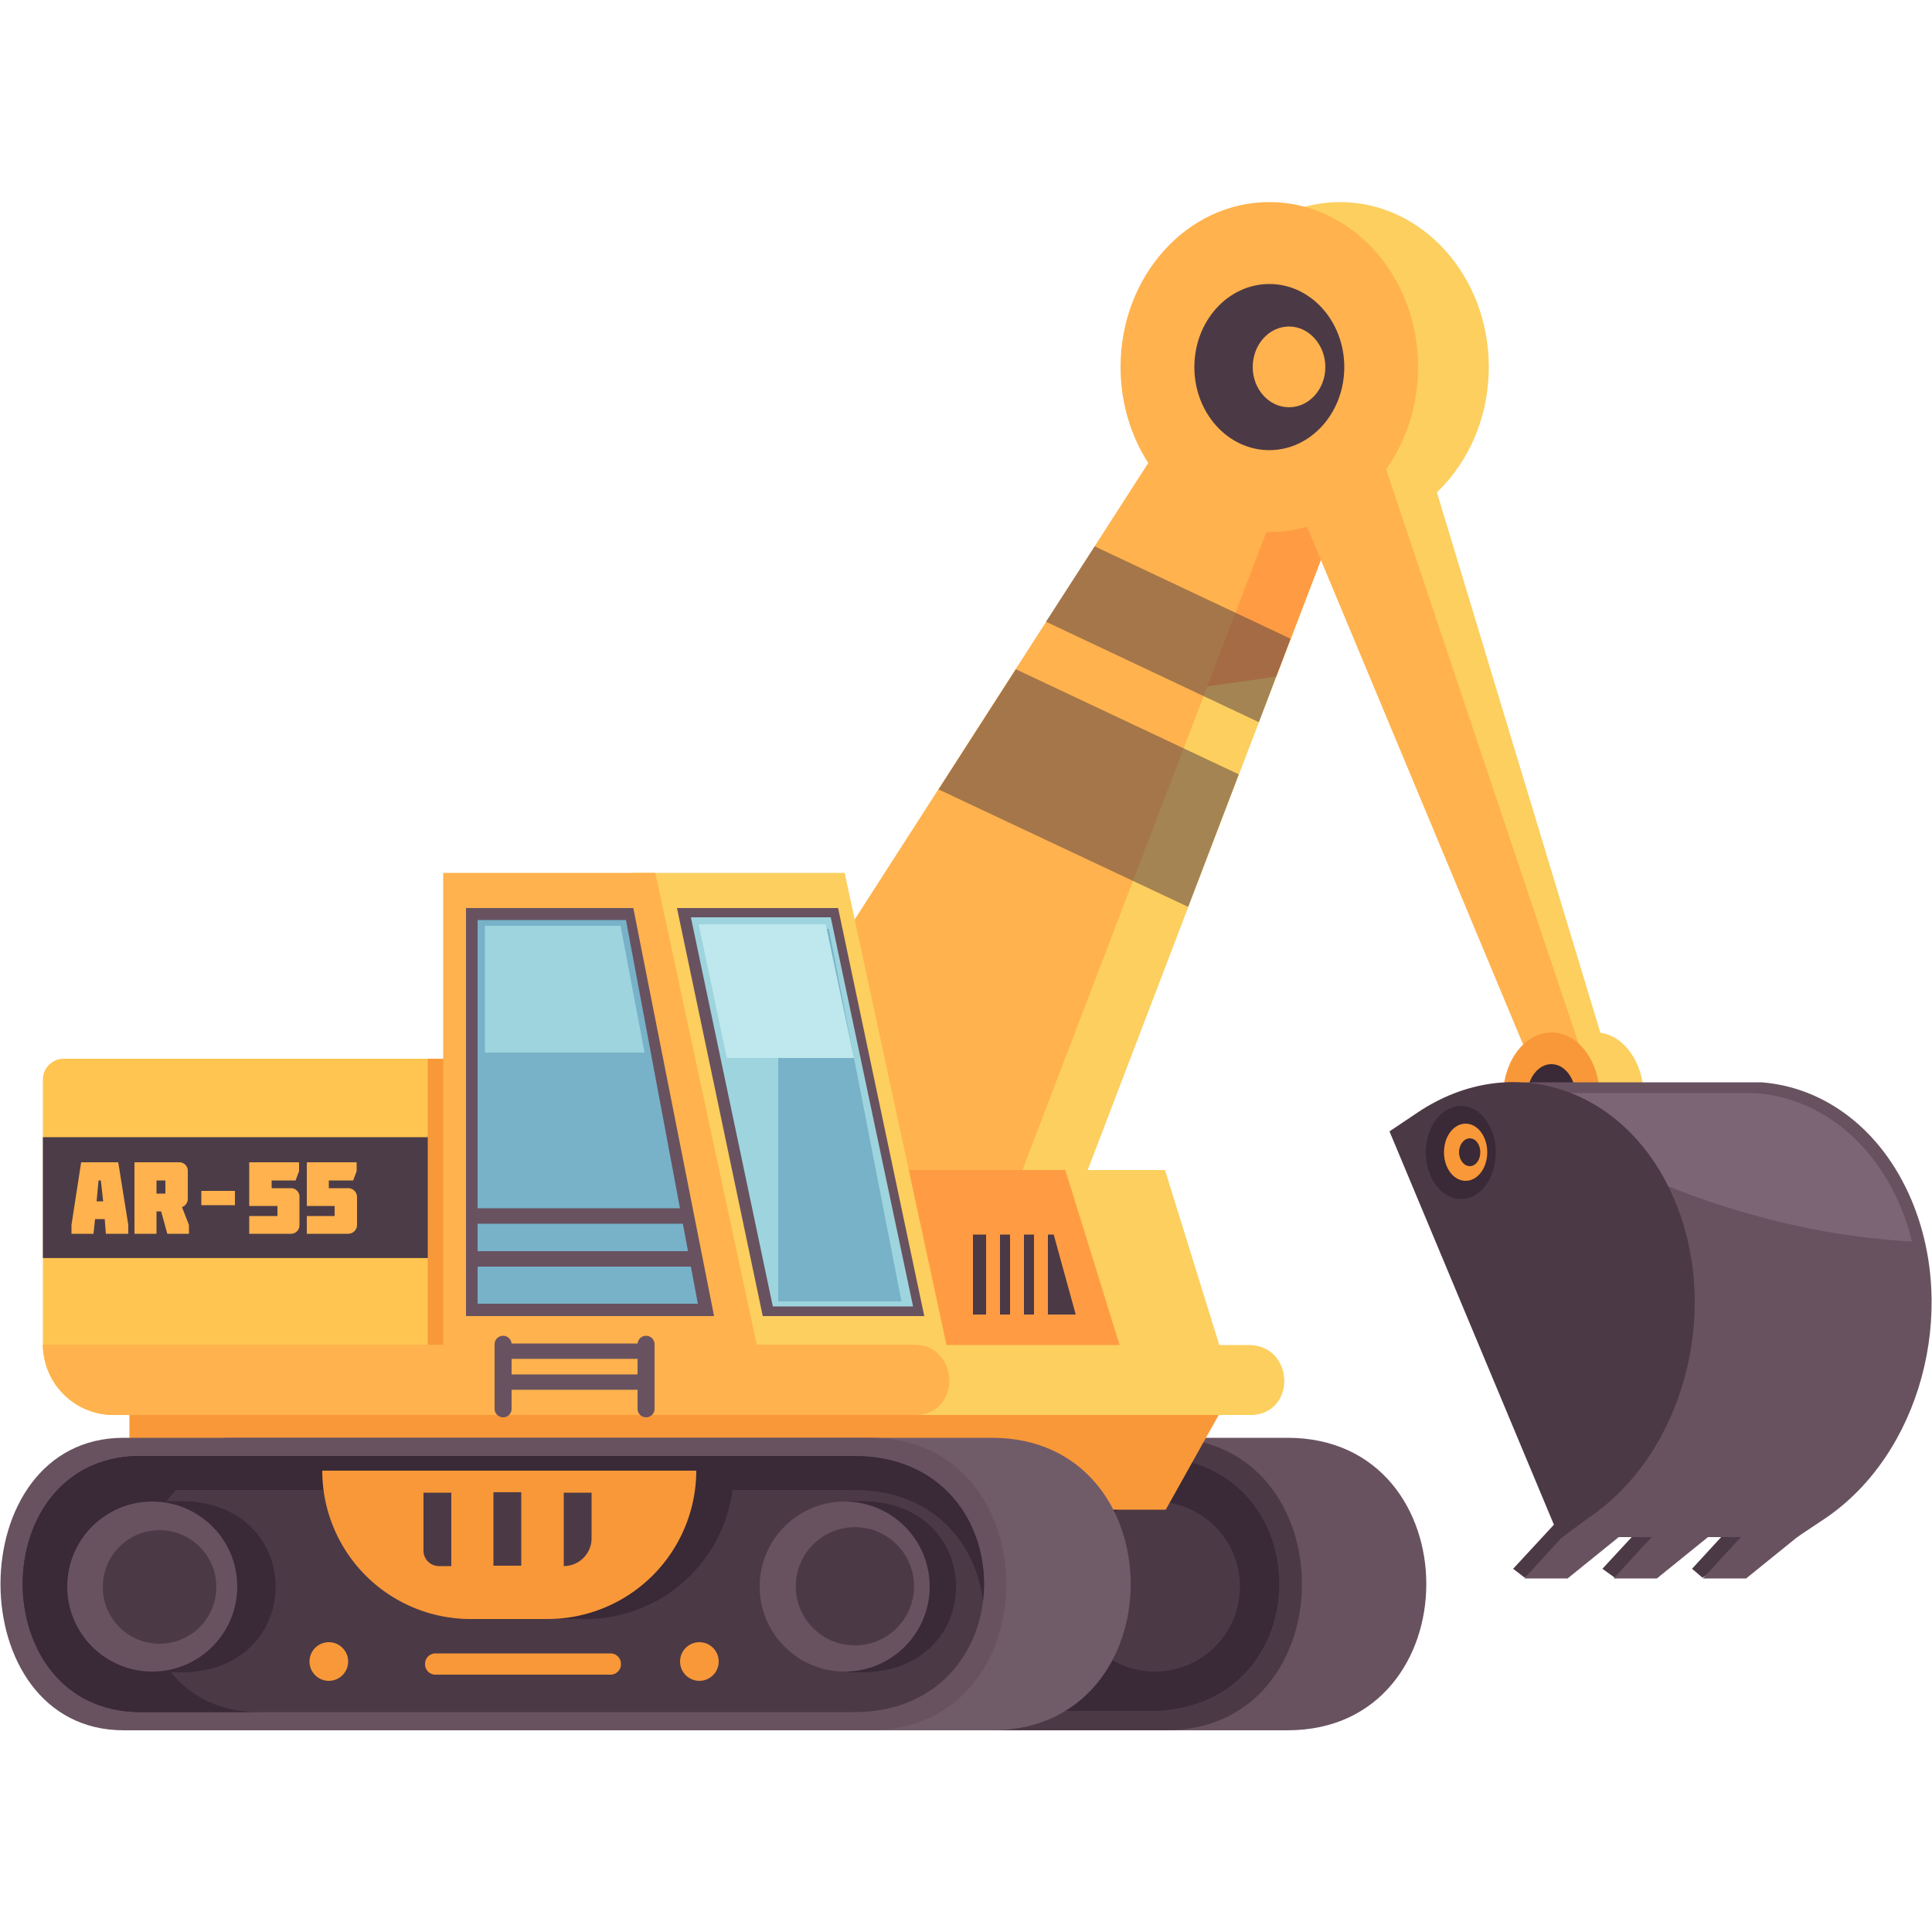 <svg xmlns="http://www.w3.org/2000/svg" viewBox="0 0 500 500"><title>maquinaria</title><g style="isolation:isolate"><g id="Capa_1" data-name="Capa 1"><ellipse cx="346.8" cy="95" rx="38.5" ry="42.7" fill="#fccf5e"/><polygon points="422.7 390 406.4 390 391.6 406 394.6 408.3 422.7 390" fill="#4c3946"/><polygon points="445.8 390 429.5 390 414.7 406 417.9 408.3 445.8 390" fill="#4c3946"/><polygon points="469 390 452.6 390 437.9 406 440.6 408.3 469 390" fill="#4c3946"/><polygon points="425.6 392.4 409.2 392.4 394.5 408.5 405.7 408.5 425.6 392.4" fill="#685260"/><polygon points="448.7 392.4 432.4 392.4 417.6 408.5 428.8 408.5 448.7 392.4" fill="#685260"/><polygon points="471.8 392.4 455.5 392.4 440.7 408.5 451.9 408.5 471.8 392.4" fill="#685260"/><rect x="336.7" y="55.8" width="13.5" height="24.09" fill="#fccf5e"/><ellipse cx="412.9" cy="283.8" rx="12.5" ry="16.6" fill="#fccf5e"/><polygon points="350.2 55.8 331.5 87.8 407.9 289.3 419.6 285.2 350.2 55.8" fill="#fccf5e"/><polygon points="355.9 108.2 339 81.2 209.9 281.8 233 322.9 279.2 308.8 355.9 108.2" fill="#fccf5e"/><polygon points="330.3 175.1 355.9 108.2 339 81.2 273.3 183.2 330.3 175.1" fill="#ff9c43"/><polygon points="339 108.2 322 81.2 193 281.8 216.1 322.9 262.3 308.8 339 108.2" fill="#ffb24d"/><polygon points="301.5 302.8 225 302.8 225 350.5 316.3 350.5 301.5 302.8" fill="#fccf5e"/><polygon points="275.7 302.8 199.2 302.8 199.2 350.5 290.5 350.5 275.7 302.8" fill="#ff9c43"/><polygon points="245.3 349.7 163.7 349.7 163.7 225.9 218.6 225.9 245.3 349.7" fill="#fccf5e"/><path d="M16.5,274H134.5a0,0,0,0,1,0,0v75.2a0,0,0,0,1,0,0H11.1a0,0,0,0,1,0,0V279.4A5.4,5.4,0,0,1,16.5,274Z" fill="#ffc550"/><rect x="11.1" y="294.3" width="108.2" height="31.28" fill="#4c3c47"/><rect x="110.7" y="274" width="5.4" height="96.93" fill="#f99838"/><polygon points="196.2 349.7 114.7 349.7 114.7 225.9 169.6 225.9 196.2 349.7" fill="#ffb24d"/><path d="M333.2,372.1h-197c-43.4,0-43.4,75.7,0,75.7h197C381.1,447.8,381.1,372.1,333.2,372.1Z" transform="translate(0 0)" fill="#685260"/><path d="M301.7,372.1H108.5c-42.5,0-42.5,75.7,0,75.7H301.7C348.7,447.8,348.7,372.1,301.7,372.1Z" transform="translate(0 0)" fill="#4c3946"/><path d="M297.4,377H113c-40.6,0-40.6,65.8,0,65.8H297.4C342.3,442.8,342.3,377,297.4,377Z" transform="translate(0 0)" fill="#3a2936"/><circle cx="298.9" cy="410.6" r="22" fill="#4c3946"/><polygon points="319.2 359.4 33.5 359.4 33.5 390.7 301.7 390.7 319.2 359.4" fill="#f99838"/><path d="M11.1,348a18.3,18.3,0,0,0,18.3,18.2H324.1c11.6-.7,10.7-18.1-.9-18.1Z" transform="translate(0 0)" fill="#fccf5e"/><path d="M256.7,372.1H59.7c-43.4,0-43.4,75.7,0,75.7h197C304.6,447.8,304.6,372.1,256.7,372.1Z" transform="translate(0 0)" fill="#705b69"/><path d="M225.2,372.1H32c-42.5,0-42.5,75.7,0,75.7H225.2C272.2,447.8,272.2,372.1,225.2,372.1Z" transform="translate(0 0)" fill="#685260"/><path d="M221,376.8H36.4c-40.7,0-40.7,66.3,0,66.3H221C265.9,443.1,265.9,376.8,221,376.8Z" transform="translate(0 0)" fill="#4c3946"/><path d="M36.4,385.6H221c20.5,0,31.6,13.8,33.4,28.8,2.2-18-8.9-37.6-33.4-37.6H36.4c-22.2,0-32.2,19.6-30.3,37.6C7.8,399.4,17.9,385.6,36.4,385.6Z" transform="translate(0 0)" fill="#3a2936"/><path d="M67,376.8H36.4c-40.7,0-40.7,66.3,0,66.3H67C26.4,443.1,26.4,376.8,67,376.8Z" transform="translate(0 0)" fill="#3a2936"/><path d="M222.9,388.5h-3.6v44.3h3.6C255.6,432.8,255.6,388.5,222.9,388.5Z" transform="translate(0 0)" fill="#3a2936"/><circle cx="218.6" cy="410.6" r="22" fill="#685260"/><path d="M46.8,388.5H28.7v44.3H46.8C79.5,432.8,79.5,388.5,46.8,388.5Z" transform="translate(0 0)" fill="#3a2936"/><circle cx="39.4" cy="410.6" r="22" fill="#685260"/><path d="M189.9,380.6H93.1A38.4,38.4,0,0,0,131.6,419h19.8a38.4,38.4,0,0,0,38.5-38.4Z" transform="translate(0 0)" fill="#3a2936"/><path d="M180.2,380.6H83.4A38.4,38.4,0,0,0,121.8,419h19.9a38.5,38.5,0,0,0,38.5-38.4Z" transform="translate(0 0)" fill="#f99838"/><path d="M236.5,348H11.1a18.3,18.3,0,0,0,18.3,18.2h208C249,365.4,248.1,348,236.5,348Z" transform="translate(0 0)" fill="#ffb24d"/><polygon points="336.7 55.8 318 87.8 401.1 286.9 412.8 282.8 336.7 55.8" fill="#ffb24d"/><ellipse cx="401.5" cy="283.8" rx="12.5" ry="16.6" fill="#f99838"/><path d="M407.8,283.8c0-4.6-2.8-8.4-6.3-8.4s-6.3,3.8-6.3,8.4,2.8,8.4,6.3,8.4S407.8,288.5,407.8,283.8Z" transform="translate(0 0)" fill="#3a2936"/><ellipse cx="328.5" cy="95" rx="38.5" ry="42.7" fill="#ffb24d"/><ellipse cx="328.5" cy="95" rx="19.4" ry="21.5" fill="#4c3946"/><path d="M494.7,310.6h0c-7.8-18.5-22.7-29.3-38.9-30.5H394.5v76.7h9.3v41h61.3l7.2-4.8C496.9,376.4,506.9,339.6,494.7,310.6Z" transform="translate(0 0)" fill="#685260"/><path d="M491.9,312.4h0c-7.5-18-22-28.4-37.7-29.5H394.9v1.9c12.5,11.9,34.7,23.3,61.3,30.3a190.5,190.5,0,0,0,38.6,6.2A53.3,53.3,0,0,0,491.9,312.4Z" transform="translate(0 0)" fill="#7c6675"/><path d="M366.9,287.9l-7.3,4.9,44.1,105.5,7.3-5.4c24.6-16.5,34.6-53.3,22.4-82.3h0C421.2,281.6,391.4,271.5,366.9,287.9Z" transform="translate(0 0)" fill="#4c3946"/><polygon points="184.8 340.6 120.6 340.6 120.6 235 163.9 235 184.8 340.6" fill="#685260"/><polygon points="197.4 340.6 239.2 340.6 216.9 235 175.2 235 197.4 340.6" fill="#685260"/><polygon points="200 338.1 236.3 338.1 215 237.4 178.8 237.4 200 338.1" fill="#9ed4dd"/><polygon points="214.5 240.4 201.4 240.4 201.4 336.8 233.3 336.8 214.5 240.4" fill="#77b2c9"/><polygon points="180.6 337.4 123.6 337.4 123.6 238.1 162 238.1 180.6 337.4" fill="#77b2c9"/><rect x="147.4" y="286.9" width="4" height="55.58" transform="translate(464.1 165.3) rotate(90)" fill="#685260"/><rect x="148.5" y="296.9" width="4" height="57.69" transform="translate(476.2 175.3) rotate(90)" fill="#685260"/><polygon points="221 273.8 213.7 239.2 180.8 239.2 188.1 273.8 221 273.8" fill="#bee8ed" style="mix-blend-mode:overlay"/><polygon points="166.8 272.4 160.6 239.6 125.5 239.6 125.5 272.4 166.8 272.4" fill="#9ed4dd"/><polygon points="272.7 319.5 251.8 319.5 251.8 340.2 278.4 340.2 272.7 319.5" fill="#4c3946"/><rect x="255.2" y="316.7" width="3.6" height="27.26" fill="#ff9c43"/><rect x="261.4" y="316.7" width="3.6" height="27.26" fill="#ff9c43"/><rect x="267.6" y="316.7" width="3.6" height="27.26" fill="#ff9c43"/><path d="M387.1,298.2c0-6.6-4-12-9-12s-9.1,5.4-9.1,12,4,12.1,9.1,12.1S387.1,304.9,387.1,298.2Z" transform="translate(0 0)" fill="#3a2936"/><path d="M384.9,298.2c0-4.1-2.5-7.4-5.6-7.4s-5.6,3.3-5.6,7.4,2.5,7.4,5.6,7.4S384.9,302.3,384.9,298.2Z" transform="translate(0 0)" fill="#f99838"/><path d="M383.1,298.2c0-2-1.2-3.6-2.7-3.6s-2.8,1.6-2.8,3.6,1.3,3.6,2.8,3.6S383.1,300.2,383.1,298.2Z" transform="translate(0 0)" fill="#3a2936"/><path d="M324.2,95c0,5.7,4.2,10.4,9.4,10.4S343,100.7,343,95s-4.2-10.5-9.4-10.5S324.2,89.2,324.2,95Z" transform="translate(0 0)" fill="#ffb24d"/><g opacity="0.5" style="mix-blend-mode:multiply"><polygon points="320.6 200.4 262.9 173.2 242.9 204.3 307.5 234.7 320.6 200.4" fill="#4c3946"/><polygon points="334 165.3 283.3 141.4 270.7 160.9 325.8 186.9 334 165.3" fill="#4c3946"/></g><path d="M30.6,300.8,33.2,317v2.3H27.4l-.3-3.8H24.6l-.4,3.8H18.5V317L21,300.8Zm-3.9,10.1-.6-5.4h-.6l-.5,5.4Z" transform="translate(0 0)" fill="#ffb24d"/><path d="M46.3,300.8a2.2,2.2,0,0,1,2.3,2.3v7.3a2.3,2.3,0,0,1-1.5,2l1.8,4.6v2.3H43.3l-1.6-5.8H40.5v5.8H34.8V300.8Zm-5.8,4.7v3.4h2.3v-3.4Z" transform="translate(0 0)" fill="#ffb24d"/><path d="M60.8,308.2v3.7H52.1v-3.7Z" transform="translate(0 0)" fill="#ffb24d"/><path d="M77.4,300.8v2.3l-.9,2.4H70.3v2h4.9a2.2,2.2,0,0,1,2.3,2.3V317a2.2,2.2,0,0,1-2.3,2.3H64.5v-4.6h7.3v-2.6H64.5V300.8Z" transform="translate(0 0)" fill="#ffb24d"/><path d="M92.3,300.8v2.3l-.9,2.4H85.1v2h5a2.3,2.3,0,0,1,2.3,2.3V317a2.3,2.3,0,0,1-2.3,2.3H79.4v-4.6h7.2v-2.6H79.4V300.8Z" transform="translate(0 0)" fill="#ffb24d"/><path d="M130.2,345.7h0a2.2,2.2,0,0,0-2.2,2.2v16.7a2.2,2.2,0,0,0,2.2,2.2h0a2.2,2.2,0,0,0,2.2-2.2V347.9A2.2,2.2,0,0,0,130.2,345.7Z" transform="translate(0 0)" fill="#685260"/><path d="M167.2,345.7h0a2.2,2.2,0,0,0-2.2,2.2v16.7a2.2,2.2,0,0,0,2.2,2.2h0a2.2,2.2,0,0,0,2.2-2.2V347.9A2.2,2.2,0,0,0,167.2,345.7Z" transform="translate(0 0)" fill="#685260"/><rect x="130.3" y="347.7" width="35.5" height="3.97" fill="#685260"/><rect x="130.3" y="355.7" width="35.5" height="3.97" fill="#685260"/><circle cx="221.2" cy="410.6" r="15.3" transform="translate(-225.5 276.6) rotate(-45)" fill="#4c3946"/><circle cx="181" cy="430" r="5" fill="#f99838"/><path d="M80.1,430a5,5,0,1,0,5-5A5,5,0,0,0,80.1,430Z" transform="translate(0 0)" fill="#f99838"/><circle cx="41.3" cy="410.6" r="14.7" transform="translate(-303.8 184.4) rotate(-51)" fill="#4c3946"/><path d="M109.6,386.3h7.2a0,0,0,0,1,0,0v19a0,0,0,0,1,0,0h-3.2a4,4,0,0,1-4-4V386.3A0,0,0,0,1,109.6,386.3Z" fill="#4c3946"/><path d="M145.9,386.3h7.2v11.8a7.2,7.2,0,0,1-7.2,7.2h0Z" transform="translate(0 0)" fill="#4c3946"/><rect x="127.8" y="386.3" width="7.2" height="19.02" transform="translate(262.7 791.5) rotate(180)" fill="#4c3946"/><path d="M158,427.9H112.8a2.7,2.7,0,0,0-2.8,2.7h0a2.7,2.7,0,0,0,2.8,2.8H158a2.7,2.7,0,0,0,2.7-2.8h0A2.7,2.7,0,0,0,158,427.9Z" transform="translate(0 0)" fill="#f99838"/><rect width="500" height="500" fill="none"/></g></g></svg>
